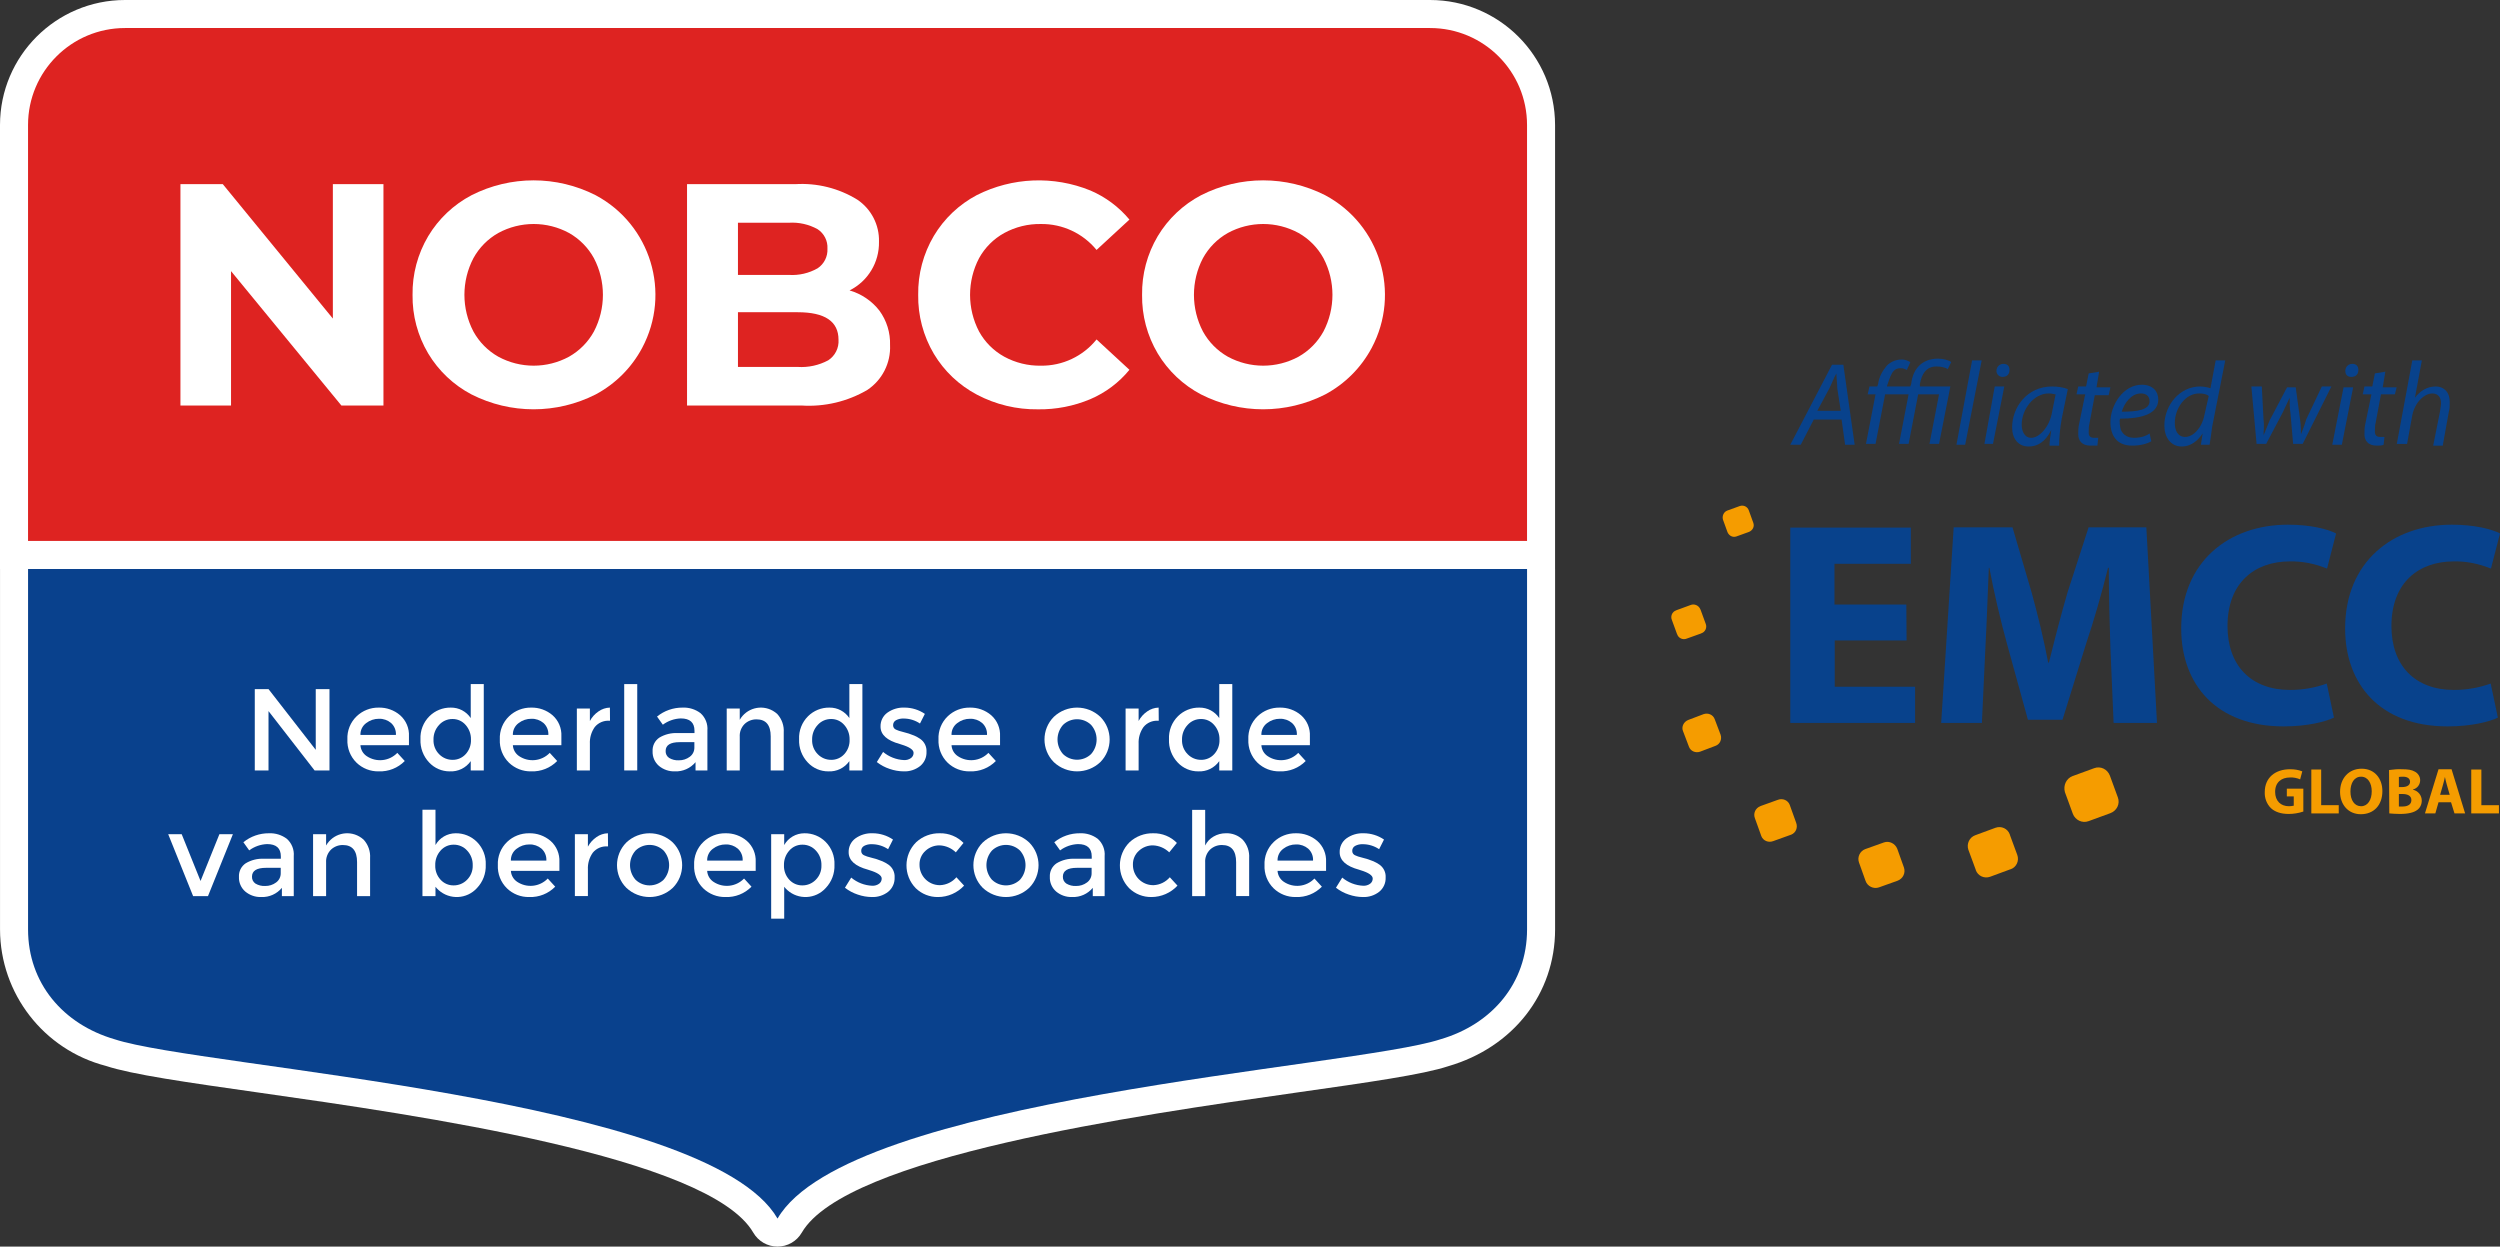 <?xml version="1.0" encoding="UTF-8"?> <svg xmlns="http://www.w3.org/2000/svg" id="Layer_1" data-name="Layer 1" viewBox="0 0 727.982 363"><rect x="0" y="0" width="727.982" height="363" fill="#333333" stroke="none"/><defs><style> .cls-1 { fill: #09418d; } .cls-1, .cls-2, .cls-3, .cls-4, .cls-5 { stroke-width: 0px; } .cls-2 { fill: #08428c; } .cls-3 { fill: #de2321; } .cls-4 { fill: #fff; } .cls-5 { fill: #f59c00; } </style></defs><g><path class="cls-4" d="m452.824,165.614V36.399c-.022-20.093-16.306-36.377-36.399-36.399H36.399C16.306.022.022,16.306,0,36.399v129.284h.007v104.965c.052,18.711,12.715,35.034,30.826,39.736,7.644,2.523,23.332,4.756,45.045,7.845,45.671,6.498,130.686,18.592,143.466,40.692,1.457,2.521,4.148,4.075,7.06,4.078h.008c2.91.001,5.601-1.548,7.06-4.066,12.84-22.108,97.832-34.207,143.496-40.704,21.71-3.089,37.396-5.322,44.758-7.757,18.895-5.497,31.105-21.128,31.105-39.823v-104.966l-.007-.069Z"></path><path class="cls-3" d="m416.426,8.163H36.4c-15.593.002-28.234,12.643-28.236,28.236v121.121h436.498V36.399c.004-15.59-12.632-28.232-28.222-28.236-.005,0-.009,0-.014,0"></path><path class="cls-1" d="m8.171,165.684v104.967c0,15.599,10.172,27.603,25.222,31.982,25.156,8.307,172.609,16.911,193.019,52.205,20.494-35.295,167.878-43.898,193.034-52.205,15.05-4.379,25.222-16.382,25.222-31.982v-104.967H8.171Z"></path><g><path class="cls-4" d="m111.659,53.626v64.459h-12.246l-32.138-39.136v39.136h-14.733V53.626h12.339l32.045,39.136v-39.136h14.733Z"></path><path class="cls-4" d="m137.305,114.861c-5.22-2.741-9.585-6.867-12.615-11.925-3.066-5.164-4.644-11.076-4.559-17.081-.085-6.005,1.493-11.917,4.559-17.082,3.031-5.058,7.395-9.184,12.615-11.925,11.357-5.77,24.786-5.77,36.143,0,16.02,8.546,22.079,28.46,13.533,44.48-3.069,5.753-7.78,10.464-13.533,13.533-11.357,5.77-24.786,5.77-36.143,0Zm28.408-11.004c3.042-1.722,5.545-4.257,7.228-7.32,3.5-6.691,3.5-14.672,0-21.364-1.683-3.064-4.186-5.598-7.228-7.321-6.43-3.5-14.197-3.5-20.627,0-3.043,1.721-5.545,4.256-7.228,7.321-3.5,6.691-3.5,14.672,0,21.364,1.682,3.064,4.185,5.599,7.228,7.321,6.43,3.5,14.197,3.5,20.627,0h0Z"></path><path class="cls-4" d="m256.047,90.413c2.145,2.915,3.248,6.466,3.13,10.083.23,5.195-2.265,10.133-6.583,13.03-5.801,3.403-12.488,4.991-19.2,4.558h-33.334V53.626h31.492c6.353-.4,12.674,1.176,18.095,4.512,4.062,2.732,6.442,7.354,6.307,12.247.125,5.984-3.208,11.505-8.563,14.181,3.427.993,6.455,3.038,8.655,5.847Zm-41.161-25.553v15.194h14.825c2.922.189,5.836-.484,8.38-1.934,1.893-1.266,2.978-3.436,2.855-5.71.129-2.262-.96-4.421-2.855-5.663-2.555-1.418-5.464-2.073-8.38-1.887h-14.825Zm26.29,40.056c2.006-1.308,3.15-3.596,2.993-5.985,0-5.341-3.96-8.011-11.879-8.011h-17.403v15.93h17.403c3.085.199,6.163-.471,8.887-1.934Z"></path><path class="cls-4" d="m284.454,114.908c-5.185-2.736-9.517-6.845-12.523-11.879-3.074-5.195-4.652-11.138-4.559-17.174-.093-6.036,1.485-11.979,4.559-17.174,3.005-5.034,7.338-9.143,12.523-11.878,10.309-5.2,22.363-5.687,33.058-1.336,4.407,1.887,8.304,4.79,11.373,8.472l-9.577,8.84c-3.971-4.853-9.937-7.633-16.207-7.551-3.728-.065-7.408.839-10.681,2.625-3.082,1.7-5.62,4.238-7.32,7.321-3.5,6.691-3.5,14.672,0,21.364,1.7,3.082,4.238,5.62,7.32,7.32,3.273,1.786,6.953,2.69,10.681,2.625,6.289.075,12.264-2.743,16.207-7.643l9.577,8.84c-3.058,3.736-6.976,6.674-11.419,8.564-4.808,2.017-9.98,3.02-15.194,2.946-6.204.089-12.332-1.384-17.819-4.282Z"></path><path class="cls-4" d="m349.74,114.861c-5.22-2.741-9.585-6.867-12.615-11.925-3.066-5.164-4.644-11.076-4.559-17.081-.085-6.005,1.493-11.917,4.559-17.082,3.031-5.058,7.395-9.184,12.615-11.925,11.357-5.77,24.786-5.77,36.143,0,16.02,8.546,22.079,28.46,13.533,44.48-3.069,5.753-7.78,10.464-13.533,13.533-11.357,5.77-24.786,5.77-36.143,0Zm28.408-11.004c3.042-1.722,5.545-4.257,7.228-7.32,3.5-6.691,3.5-14.672,0-21.364-1.683-3.064-4.186-5.598-7.228-7.321-6.43-3.5-14.197-3.5-20.627,0-3.043,1.721-5.545,4.256-7.228,7.321-3.5,6.691-3.5,14.672,0,21.364,1.682,3.064,4.185,5.599,7.228,7.321,6.43,3.5,14.197,3.5,20.627,0h0Z"></path></g><g><path class="cls-4" d="m91.944,200.661h3.998v23.684h-4.337l-13.417-17.28v17.28h-3.998v-23.684h3.998l13.756,17.687v-17.687Z"></path><path class="cls-4" d="m119.084,216.993h-14.129c.072,1.278.736,2.45,1.796,3.168,2.811,1.907,6.587,1.514,8.945-.932l2.169,2.372c-1.991,2.031-4.748,3.126-7.59,3.016-2.402.05-4.724-.858-6.455-2.524-1.812-1.776-2.78-4.242-2.66-6.777-.12-2.54.869-5.007,2.711-6.76,1.72-1.637,4.012-2.537,6.387-2.507,2.286-.059,4.514.732,6.251,2.219,1.744,1.541,2.692,3.792,2.575,6.116v2.609Zm-14.129-2.982h10.334c.081-1.319-.443-2.604-1.423-3.49-.979-.824-2.228-1.258-3.507-1.22-1.356-.011-2.675.436-3.744,1.27-1.086.803-1.707,2.089-1.66,3.439Z"></path><path class="cls-4" d="m124.979,222.041c-1.734-1.819-2.652-4.266-2.541-6.777-.117-2.504.831-4.942,2.609-6.709,1.652-1.636,3.892-2.54,6.217-2.507,2.33-.04,4.52,1.109,5.811,3.049v-9.894h3.795v25.141h-3.795v-2.711c-1.393,1.985-3.711,3.112-6.133,2.982-2.26.01-4.421-.924-5.963-2.575Zm1.254-6.624c-.06,1.576.542,3.106,1.66,4.218,1.024,1.05,2.431,1.637,3.897,1.626,1.442.021,2.824-.577,3.795-1.643,1.058-1.144,1.618-2.661,1.558-4.218.049-1.581-.508-3.121-1.558-4.303-.957-1.115-2.359-1.748-3.829-1.728-1.487-.012-2.907.618-3.896,1.728-1.091,1.169-1.676,2.722-1.627,4.32h0Z"></path><path class="cls-4" d="m163.469,216.993h-14.129c.072,1.278.736,2.45,1.796,3.168,2.811,1.907,6.587,1.514,8.945-.932l2.169,2.372c-1.991,2.031-4.748,3.126-7.59,3.016-2.402.05-4.724-.858-6.455-2.524-1.812-1.776-2.78-4.242-2.66-6.777-.12-2.54.869-5.007,2.711-6.76,1.72-1.637,4.012-2.537,6.387-2.507,2.286-.059,4.514.732,6.251,2.219,1.744,1.541,2.692,3.792,2.575,6.116v2.609Zm-14.129-2.982h10.334c.081-1.319-.443-2.604-1.423-3.49-.979-.824-2.228-1.258-3.507-1.22-1.356-.011-2.675.436-3.744,1.27-1.086.803-1.707,2.089-1.66,3.439Z"></path><path class="cls-4" d="m177.429,209.877c-1.625-.111-3.203.571-4.235,1.83-1.013,1.431-1.515,3.162-1.423,4.913v7.725h-3.795v-18.025h3.795v3.625c.595-1.113,1.449-2.065,2.49-2.778.976-.698,2.138-1.087,3.337-1.118l.034,3.829h-.203Z"></path><path class="cls-4" d="m185.56,224.345h-3.795v-25.141h3.795v25.141Z"></path><path class="cls-4" d="m205.991,224.345h-3.456v-2.406c-1.473,1.777-3.69,2.767-5.997,2.677-1.696.062-3.356-.505-4.659-1.593-1.232-1.062-1.912-2.627-1.847-4.252-.096-1.581.652-3.096,1.965-3.981,1.603-.959,3.455-1.419,5.32-1.321h4.913v-.678c0-2.394-1.333-3.591-3.998-3.592-1.884.071-3.702.709-5.218,1.83l-1.694-2.372c2.106-1.71,4.742-2.632,7.454-2.609,1.868-.081,3.706.488,5.201,1.609,1.432,1.277,2.179,3.154,2.016,5.065v11.622Zm-3.795-6.709v-1.525h-4.269c-2.733,0-4.1.858-4.1,2.575-.039.804.347,1.569,1.016,2.016.852.509,1.838.751,2.829.695,1.14.022,2.254-.335,3.168-1.016.881-.632,1.389-1.661,1.355-2.745Z"></path><path class="cls-4" d="m215.41,214.587v9.758h-3.795v-18.025h3.795v3.287c1.942-3.391,6.266-4.566,9.657-2.623.456.261.882.573,1.27.929,1.336,1.464,2.016,3.41,1.88,5.387v11.046h-3.795v-9.894c0-3.32-1.378-4.981-4.134-4.981-1.265-.017-2.489.45-3.422,1.304-1.022.995-1.555,2.389-1.457,3.812Z"></path><path class="cls-4" d="m235.231,222.041c-1.734-1.819-2.652-4.266-2.541-6.777-.117-2.504.831-4.942,2.609-6.709,1.652-1.636,3.892-2.54,6.217-2.507,2.33-.04,4.52,1.109,5.811,3.049v-9.894h3.795v25.141h-3.795v-2.711c-1.393,1.985-3.711,3.112-6.133,2.982-2.26.01-4.421-.924-5.963-2.575Zm1.254-6.624c-.06,1.576.542,3.106,1.66,4.218,1.024,1.05,2.431,1.637,3.897,1.626,1.442.021,2.824-.577,3.795-1.643,1.058-1.144,1.618-2.661,1.558-4.218.049-1.581-.508-3.121-1.558-4.303-.957-1.115-2.359-1.748-3.829-1.728-1.487-.012-2.907.618-3.896,1.728-1.091,1.169-1.676,2.722-1.627,4.32h0Z"></path><path class="cls-4" d="m269.791,218.958c.058,1.588-.631,3.112-1.863,4.117-1.358,1.067-3.052,1.614-4.778,1.542-1.391-.014-2.77-.254-4.083-.712-1.355-.444-2.622-1.12-3.744-1.999l1.83-2.948c1.718,1.437,3.861,2.271,6.099,2.372.725.04,1.443-.169,2.033-.593.476-.354.754-.915.745-1.508,0-.903-1.197-1.716-3.592-2.44-.133-.052-.269-.097-.407-.136-3.75-1.016-5.625-2.711-5.624-5.082-.046-1.576.681-3.076,1.948-4.015,1.47-1.059,3.255-1.59,5.065-1.508,2.104.008,4.157.645,5.896,1.83l-1.423,2.812c-1.41-.953-3.075-1.461-4.777-1.457-.765-.032-1.524.137-2.202.491-.542.288-.871.861-.847,1.474-.011.573.343,1.09.881,1.287.548.252,1.122.445,1.711.576.734.181,1.383.362,1.948.542.564.181,1.112.384,1.643.61.598.263,1.171.581,1.711.949,1.24.851,1.936,2.295,1.83,3.795Z"></path><path class="cls-4" d="m291.205,216.993h-14.129c.072,1.278.736,2.45,1.796,3.168,2.811,1.907,6.587,1.514,8.945-.932l2.169,2.372c-1.991,2.031-4.748,3.126-7.59,3.016-2.402.05-4.724-.858-6.455-2.524-1.812-1.776-2.78-4.242-2.66-6.777-.12-2.54.869-5.007,2.711-6.76,1.72-1.637,4.012-2.537,6.387-2.507,2.286-.059,4.514.732,6.251,2.219,1.744,1.541,2.692,3.792,2.575,6.116v2.609Zm-14.129-2.982h10.334c.081-1.319-.443-2.604-1.423-3.49-.979-.824-2.228-1.258-3.507-1.22-1.356-.011-2.675.436-3.744,1.27-1.086.803-1.707,2.089-1.66,3.439Z"></path><path class="cls-4" d="m320.411,221.922c-3.804,3.592-9.749,3.592-13.553,0-3.614-3.65-3.614-9.53,0-13.18,3.804-3.591,9.749-3.591,13.553,0,3.614,3.65,3.614,9.53,0,13.18Zm-10.859-2.338c2.281,2.191,5.885,2.191,8.166,0,2.146-2.429,2.146-6.076,0-8.505-2.281-2.191-5.885-2.191-8.166,0-2.146,2.429-2.146,6.076,0,8.505Z"></path><path class="cls-4" d="m337.217,209.877c-1.625-.111-3.203.571-4.235,1.83-1.013,1.431-1.515,3.162-1.423,4.913v7.725h-3.795v-18.025h3.795v3.625c.595-1.113,1.449-2.065,2.49-2.778.976-.698,2.138-1.087,3.337-1.118l.034,3.829h-.203Z"></path><path class="cls-4" d="m342.942,222.041c-1.734-1.819-2.652-4.266-2.541-6.777-.117-2.504.831-4.942,2.609-6.709,1.652-1.636,3.892-2.54,6.217-2.507,2.33-.04,4.52,1.109,5.811,3.049v-9.894h3.795v25.141h-3.795v-2.711c-1.393,1.985-3.711,3.112-6.133,2.982-2.26.01-4.421-.924-5.963-2.575Zm1.254-6.624c-.06,1.576.542,3.106,1.66,4.218,1.024,1.05,2.431,1.637,3.897,1.626,1.442.021,2.824-.577,3.795-1.643,1.058-1.144,1.618-2.661,1.558-4.218.049-1.581-.508-3.121-1.558-4.303-.957-1.115-2.359-1.748-3.829-1.728-1.487-.012-2.907.618-3.896,1.728-1.091,1.169-1.676,2.722-1.627,4.32h0Z"></path><path class="cls-4" d="m381.433,216.993h-14.129c.072,1.278.736,2.45,1.796,3.168,2.811,1.907,6.587,1.514,8.945-.932l2.168,2.372c-1.991,2.031-4.748,3.126-7.59,3.016-2.402.05-4.724-.858-6.455-2.524-1.812-1.776-2.78-4.242-2.66-6.777-.12-2.54.869-5.007,2.711-6.76,1.72-1.637,4.012-2.537,6.387-2.507,2.286-.059,4.514.732,6.251,2.219,1.744,1.541,2.692,3.792,2.575,6.116v2.609Zm-14.129-2.982h10.334c.081-1.319-.443-2.604-1.423-3.49-.979-.824-2.228-1.258-3.507-1.22-1.356-.011-2.675.436-3.744,1.27-1.086.803-1.707,2.089-1.66,3.439Z"></path><path class="cls-4" d="m56.231,260.938l-7.251-18.025h3.93l5.489,13.621,5.489-13.621h3.93l-7.251,18.025h-4.337Z"></path><path class="cls-4" d="m85.54,260.938h-3.456v-2.406c-1.473,1.777-3.69,2.767-5.997,2.677-1.696.062-3.356-.505-4.659-1.592-1.232-1.062-1.912-2.627-1.847-4.252-.096-1.581.652-3.096,1.965-3.981,1.603-.959,3.455-1.419,5.32-1.321h4.913v-.678c0-2.394-1.333-3.591-3.998-3.592-1.884.071-3.702.709-5.218,1.83l-1.694-2.372c2.106-1.71,4.742-2.632,7.454-2.609,1.868-.081,3.706.488,5.201,1.609,1.432,1.277,2.179,3.154,2.016,5.065v11.622Zm-3.795-6.709v-1.525h-4.269c-2.733,0-4.1.858-4.1,2.575-.039.804.347,1.569,1.016,2.016.852.509,1.838.751,2.829.695,1.14.022,2.254-.335,3.168-1.016.881-.632,1.389-1.661,1.355-2.745Z"></path><path class="cls-4" d="m94.959,251.18v9.758h-3.795v-18.025h3.795v3.287c1.943-3.391,6.266-4.566,9.658-2.623.456.261.882.573,1.27.929,1.336,1.464,2.015,3.41,1.88,5.387v11.046h-3.795v-9.894c0-3.32-1.378-4.981-4.134-4.981-1.265-.017-2.489.45-3.422,1.304-1.022.995-1.555,2.389-1.457,3.812Z"></path><path class="cls-4" d="m132.67,242.642c2.321-.039,4.559.866,6.2,2.507,1.755,1.766,2.689,4.188,2.575,6.675.102,2.512-.821,4.958-2.558,6.777-2.94,3.248-7.956,3.498-11.204.558-.316-.286-.609-.598-.875-.931v2.711h-3.795v-25.141h3.795v10.266c1.197-2.112,3.435-3.418,5.862-3.422Zm-5.929,9.318c-.06,1.557.501,3.074,1.559,4.218.971,1.066,2.353,1.665,3.795,1.643,1.466.01,2.873-.577,3.896-1.626,1.118-1.112,1.72-2.642,1.66-4.218.051-1.593-.534-3.142-1.626-4.303-.995-1.101-2.413-1.724-3.897-1.711-1.466-.021-2.867.605-3.829,1.711-1.052,1.175-1.61,2.71-1.559,4.286Z"></path><path class="cls-4" d="m162.893,253.586h-14.129c.072,1.278.736,2.45,1.796,3.168,2.811,1.907,6.587,1.514,8.945-.932l2.169,2.372c-1.991,2.031-4.748,3.126-7.59,3.016-2.402.05-4.724-.858-6.455-2.524-1.812-1.776-2.78-4.242-2.66-6.776-.12-2.54.869-5.007,2.711-6.76,1.72-1.637,4.012-2.537,6.387-2.507,2.286-.059,4.514.732,6.251,2.219,1.744,1.541,2.692,3.792,2.575,6.116v2.609Zm-14.129-2.982h10.334c.081-1.319-.443-2.604-1.423-3.49-.979-.824-2.228-1.258-3.507-1.22-1.356-.011-2.675.436-3.744,1.27-1.086.803-1.707,2.089-1.66,3.439h0Z"></path><path class="cls-4" d="m176.852,246.47c-1.625-.111-3.203.571-4.235,1.83-1.013,1.431-1.515,3.162-1.423,4.913v7.725h-3.795v-18.025h3.795v3.625c.595-1.113,1.449-2.065,2.49-2.778.976-.698,2.138-1.087,3.337-1.118l.034,3.829h-.203Z"></path><path class="cls-4" d="m195.928,258.516c-3.804,3.592-9.749,3.592-13.553,0-3.614-3.65-3.614-9.53,0-13.18,3.804-3.591,9.749-3.591,13.553,0,3.614,3.65,3.614,9.53,0,13.18Zm-10.859-2.338c2.281,2.191,5.885,2.191,8.166,0,2.146-2.429,2.146-6.076,0-8.505-2.281-2.191-5.885-2.191-8.166,0-2.146,2.429-2.146,6.076,0,8.505Z"></path><path class="cls-4" d="m220.052,253.586h-14.129c.072,1.278.736,2.45,1.796,3.168,2.811,1.907,6.587,1.514,8.945-.932l2.168,2.372c-1.991,2.031-4.748,3.126-7.59,3.016-2.402.05-4.724-.858-6.455-2.524-1.812-1.776-2.78-4.242-2.66-6.776-.12-2.54.869-5.007,2.711-6.76,1.72-1.637,4.012-2.537,6.387-2.507,2.286-.059,4.514.732,6.251,2.219,1.744,1.541,2.692,3.792,2.575,6.116v2.609Zm-14.129-2.982h10.334c.081-1.319-.443-2.604-1.423-3.49-.979-.824-2.228-1.258-3.507-1.22-1.356-.011-2.675.436-3.744,1.27-1.086.803-1.707,2.089-1.66,3.439h0Z"></path><path class="cls-4" d="m234.215,242.642c2.321-.039,4.559.866,6.2,2.507,1.755,1.766,2.689,4.188,2.575,6.675.102,2.512-.821,4.958-2.558,6.777-2.94,3.248-7.956,3.498-11.204.558-.316-.286-.609-.598-.875-.931v9.284h-3.795v-24.599h3.795v3.151c1.197-2.112,3.435-3.418,5.862-3.422Zm-5.929,9.318c-.06,1.557.501,3.074,1.559,4.218.971,1.066,2.353,1.665,3.795,1.643,1.466.01,2.873-.577,3.896-1.626,1.118-1.112,1.72-2.642,1.66-4.218.051-1.593-.534-3.142-1.626-4.303-.995-1.101-2.413-1.724-3.897-1.711-1.466-.021-2.867.605-3.829,1.711-1.052,1.175-1.61,2.71-1.559,4.286Z"></path><path class="cls-4" d="m260.507,255.551c.058,1.588-.631,3.112-1.863,4.117-1.358,1.067-3.052,1.614-4.778,1.542-1.391-.014-2.77-.254-4.083-.712-1.355-.444-2.622-1.12-3.744-1.999l1.83-2.948c1.718,1.437,3.861,2.271,6.099,2.372.726.04,1.443-.169,2.033-.593.476-.354.754-.915.745-1.508,0-.903-1.197-1.716-3.592-2.44-.133-.052-.269-.097-.407-.136-3.75-1.016-5.625-2.711-5.624-5.082-.046-1.576.681-3.076,1.948-4.015,1.47-1.059,3.255-1.59,5.065-1.508,2.104.008,4.157.645,5.896,1.83l-1.423,2.812c-1.41-.953-3.075-1.461-4.777-1.457-.765-.032-1.524.137-2.202.491-.542.288-.871.861-.847,1.474-.011.573.343,1.09.881,1.287.548.252,1.122.445,1.711.576.734.181,1.383.362,1.948.542.564.181,1.112.384,1.643.61.598.263,1.171.581,1.711.949,1.24.851,1.936,2.295,1.83,3.795Z"></path><path class="cls-4" d="m273.145,261.209c-2.411.038-4.738-.882-6.472-2.558-3.66-3.743-3.607-9.74.119-13.417,1.876-1.725,4.348-2.654,6.895-2.592,2.583-.052,5.072.966,6.878,2.812l-2.236,2.745c-1.267-1.233-2.943-1.957-4.71-2.033-1.523-.022-2.997.542-4.117,1.576-1.155,1.03-1.794,2.519-1.745,4.066-.025,3.259,2.596,5.921,5.855,5.947.042,0,.084,0,.126,0,1.838-.071,3.564-.906,4.761-2.304l2.236,2.439c-1.959,2.113-4.708,3.316-7.59,3.321Z"></path><path class="cls-4" d="m299.709,258.516c-3.804,3.592-9.749,3.592-13.553,0-3.614-3.65-3.614-9.53,0-13.18,3.804-3.591,9.749-3.591,13.553,0,3.614,3.65,3.614,9.53,0,13.18Zm-10.859-2.338c2.281,2.191,5.885,2.191,8.166,0,2.146-2.429,2.146-6.076,0-8.505-2.281-2.191-5.885-2.191-8.166,0-2.146,2.429-2.146,6.076,0,8.505Z"></path><path class="cls-4" d="m321.665,260.938h-3.456v-2.406c-1.473,1.777-3.69,2.767-5.997,2.677-1.696.062-3.356-.505-4.659-1.592-1.232-1.062-1.912-2.627-1.847-4.252-.096-1.581.652-3.096,1.965-3.981,1.603-.959,3.455-1.419,5.32-1.321h4.913v-.678c0-2.394-1.333-3.591-3.998-3.592-1.884.071-3.702.709-5.218,1.83l-1.694-2.372c2.106-1.71,4.742-2.632,7.454-2.609,1.868-.081,3.706.488,5.201,1.609,1.432,1.277,2.179,3.154,2.016,5.065v11.622Zm-3.795-6.709v-1.525h-4.269c-2.733,0-4.1.858-4.1,2.575-.039.804.347,1.569,1.016,2.016.852.509,1.838.751,2.829.695,1.14.022,2.254-.335,3.168-1.016.881-.632,1.389-1.661,1.355-2.745Z"></path><path class="cls-4" d="m335.285,261.209c-2.411.038-4.738-.882-6.472-2.558-3.66-3.743-3.607-9.74.119-13.417,1.876-1.725,4.348-2.654,6.895-2.592,2.583-.052,5.072.966,6.878,2.812l-2.236,2.745c-1.267-1.233-2.943-1.957-4.71-2.033-1.523-.022-2.997.542-4.117,1.576-1.155,1.03-1.794,2.519-1.745,4.066-.025,3.259,2.596,5.921,5.854,5.947.042,0,.084,0,.126,0,1.838-.071,3.564-.906,4.761-2.304l2.236,2.439c-1.959,2.113-4.708,3.316-7.59,3.32Z"></path><path class="cls-4" d="m350.939,251.18v9.758h-3.795v-25.107h3.795v10.368c.535-1.099,1.392-2.009,2.456-2.609,1.074-.627,2.297-.954,3.541-.949,1.829-.078,3.61.595,4.93,1.863,1.336,1.464,2.016,3.41,1.88,5.387v11.046h-3.795v-9.894c0-3.32-1.378-4.981-4.134-4.981-1.265-.017-2.489.45-3.422,1.304-1.022.995-1.555,2.389-1.457,3.812Z"></path><path class="cls-4" d="m386.142,253.586h-14.129c.072,1.278.736,2.45,1.796,3.168,2.811,1.907,6.587,1.514,8.945-.932l2.168,2.372c-1.991,2.031-4.748,3.126-7.59,3.016-2.402.05-4.724-.858-6.455-2.524-1.812-1.776-2.78-4.242-2.66-6.776-.12-2.54.869-5.007,2.711-6.76,1.72-1.637,4.012-2.537,6.387-2.507,2.286-.059,4.514.732,6.251,2.219,1.744,1.541,2.692,3.792,2.575,6.116v2.609Zm-14.129-2.982h10.334c.081-1.319-.443-2.604-1.423-3.49-.979-.824-2.228-1.258-3.507-1.22-1.356-.011-2.675.436-3.744,1.27-1.086.803-1.707,2.089-1.66,3.439h0Z"></path><path class="cls-4" d="m403.49,255.551c.058,1.588-.631,3.112-1.863,4.117-1.358,1.067-3.052,1.614-4.778,1.542-1.391-.014-2.77-.254-4.083-.712-1.355-.444-2.622-1.12-3.744-1.999l1.83-2.948c1.718,1.437,3.861,2.271,6.099,2.372.725.04,1.443-.169,2.033-.593.476-.354.754-.915.745-1.508,0-.903-1.197-1.716-3.592-2.44-.133-.052-.269-.097-.407-.136-3.75-1.016-5.625-2.711-5.624-5.082-.046-1.576.681-3.076,1.948-4.015,1.47-1.059,3.255-1.59,5.065-1.508,2.104.008,4.157.645,5.896,1.83l-1.423,2.812c-1.41-.953-3.075-1.461-4.777-1.457-.765-.032-1.524.137-2.202.491-.542.288-.871.861-.847,1.474-.011.573.343,1.09.881,1.287.548.252,1.122.445,1.711.576.734.181,1.383.362,1.948.542.564.181,1.112.384,1.643.61.598.263,1.171.581,1.711.949,1.24.851,1.936,2.295,1.83,3.795Z"></path></g></g><g><path class="cls-5" d="m488.31,184.557l-1.472-4.029c-.465-1.085.077-2.402,1.24-2.79.077,0,.077-.077.155-.077l4.029-1.472c1.085-.465,2.402.077,2.867,1.24,0,.077.077.077.077.155l1.472,4.029c.465,1.085-.077,2.402-1.24,2.79-.077,0-.077.077-.155.077l-4.107,1.472c-1.085.465-2.402-.077-2.79-1.24-.052-.052-.077-.103-.077-.155"></path><path class="cls-5" d="m552.548,256.466l-5.424,1.937c-1.55.542-3.332-.31-3.874-1.86l-1.937-5.424c-.542-1.55.31-3.332,1.86-3.874l5.424-1.937c1.55-.542,3.255.31,3.874,1.86l1.937,5.424c.542,1.55-.232,3.255-1.86,3.874"></path><path class="cls-5" d="m502.955,148.679l3.642-1.317c1.085-.387,2.247.155,2.635,1.24l1.317,3.642c.387,1.085-.155,2.17-1.24,2.635l-3.642,1.317c-1.085.387-2.17-.155-2.635-1.24l-1.317-3.642c-.31-1.085.232-2.247,1.24-2.635"></path><path class="cls-5" d="m491.564,209.663l4.494-1.705c1.317-.465,2.79.155,3.255,1.472l1.705,4.494c.465,1.317-.155,2.79-1.472,3.255l-4.494,1.705c-1.317.465-2.79-.155-3.255-1.472l-1.705-4.494c-.542-1.24.155-2.712,1.472-3.255"></path><path class="cls-5" d="m512.719,234.692l4.959-1.782c1.395-.542,2.945.077,3.487,1.472,0,.077.077.155.077.232l1.782,4.959c.542,1.395-.077,2.945-1.472,3.487-.077,0-.155.077-.232.077l-4.959,1.782c-1.395.542-2.945-.077-3.487-1.472,0-.077-.077-.155-.077-.232l-1.782-4.959c-.542-1.395.155-2.945,1.55-3.487.077,0,.077-.077.155-.077"></path><path class="cls-5" d="m575.174,243.215l5.889-2.17c1.705-.62,3.564.232,4.184,1.937v.077l2.17,5.889c.62,1.705-.232,3.564-1.937,4.184h-.077l-5.889,2.17c-1.705.62-3.564-.232-4.184-1.937v-.077l-2.17-5.889c-.542-1.705.31-3.564,2.015-4.184"></path><path class="cls-5" d="m603.458,226.013l6.354-2.325c1.86-.697,3.874.31,4.572,2.17h0l2.325,6.354c.697,1.86-.31,3.874-2.17,4.572h0l-6.354,2.325c-1.86.697-3.874-.31-4.572-2.092h0l-2.325-6.354c-.542-1.937.387-3.952,2.17-4.649"></path><g><path class="cls-2" d="m555.182,186.494h-20.922v13.483h23.402v10.538h-36.342v-56.877h35.102v10.538h-22.239v11.856h20.922s.077,10.461.077,10.461Z"></path><path class="cls-2" d="m614.539,188.741c-.232-6.819-.465-15.11-.465-23.402h-.232c-1.782,7.284-4.107,15.343-6.354,22.007l-6.896,22.239h-10.074l-6.044-21.929c-1.86-6.742-3.797-14.878-5.192-22.317h-.155c-.31,7.671-.62,16.428-1.007,23.557l-1.007,21.619h-11.856l3.642-56.954h17.125l5.579,18.985c1.782,6.509,3.564,13.715,4.804,20.38h.232c1.627-6.587,3.564-14.103,5.424-20.457l6.122-18.907h16.815l3.1,56.954h-12.631l-.93-21.774h0Z"></path><path class="cls-2" d="m679.629,208.965c-2.402,1.162-7.671,2.557-14.645,2.557-19.682,0-29.833-12.321-29.833-28.516,0-19.45,13.87-30.221,31.073-30.221,6.664,0,11.701,1.317,14.025,2.557l-2.635,10.228c-3.409-1.395-7.129-2.17-10.848-2.092-10.228,0-18.132,6.199-18.132,18.83,0,11.391,6.742,18.597,18.21,18.597,3.642,0,7.284-.62,10.693-1.86l2.092,9.919h0Z"></path><path class="cls-2" d="m727.362,208.965c-2.325,1.162-7.671,2.557-14.645,2.557-19.682,0-29.833-12.321-29.833-28.516,0-19.45,13.87-30.221,31.073-30.221,6.664,0,11.701,1.317,14.025,2.557l-2.635,10.228c-3.409-1.395-7.129-2.17-10.848-2.092-10.228,0-18.132,6.199-18.132,18.83,0,11.391,6.742,18.597,18.21,18.597,3.642,0,7.284-.62,10.693-1.86l2.092,9.919h0Z"></path></g><g><path class="cls-5" d="m670.718,236.319c-1.395.465-2.867.697-4.262.697-2.325,0-4.029-.62-5.192-1.705-1.24-1.24-1.86-2.945-1.782-4.649,0-4.262,3.1-6.664,7.361-6.664,1.24,0,2.402.155,3.564.62l-.62,2.325c-.93-.387-1.937-.62-3.022-.542-2.402,0-4.262,1.395-4.262,4.184,0,2.635,1.627,4.184,4.029,4.184.465,0,.93-.077,1.395-.155v-2.712h-2.015v-2.247h4.804v6.664Z"></path><path class="cls-5" d="m672.965,224.076h2.945v10.383h5.114v2.402h-7.981v-12.786h-.078Z"></path><path class="cls-5" d="m693.732,230.352c0,4.184-2.557,6.742-6.277,6.742s-6.044-2.867-6.044-6.509c0-3.874,2.48-6.742,6.277-6.742,3.874,0,6.044,2.945,6.044,6.509Zm-9.299.155c0,2.48,1.162,4.262,3.1,4.262s3.1-1.86,3.1-4.339c0-2.325-1.085-4.262-3.1-4.262s-3.1,1.86-3.1,4.339h0Z"></path><path class="cls-5" d="m695.669,224.231c1.24-.155,2.48-.31,3.719-.232,1.782,0,2.867.155,3.797.697.93.465,1.55,1.472,1.55,2.48,0,1.317-.852,2.402-2.092,2.712v.077c1.472.31,2.557,1.627,2.557,3.177,0,1.085-.465,2.092-1.317,2.712-.93.697-2.48,1.162-5.037,1.162-1.085,0-2.092-.077-3.1-.155l-.077-12.631h0Zm2.867,4.959h.93c1.55,0,2.325-.62,2.325-1.55s-.775-1.472-2.015-1.472c-.387,0-.852,0-1.24.077v2.945Zm0,5.657h1.162c1.317,0,2.48-.542,2.48-1.86s-1.162-1.782-2.635-1.782h-1.007s0,3.642,0,3.642Z"></path><path class="cls-5" d="m710.082,233.607l-.93,3.255h-3.022l3.952-12.863h3.797l3.952,12.863h-3.1l-1.007-3.255h-3.642Zm3.255-2.17l-.775-2.712c-.232-.775-.465-1.705-.62-2.48h0c-.155.775-.387,1.705-.62,2.48l-.775,2.712h2.79Z"></path><path class="cls-5" d="m719.613,224.076h2.945v10.383h5.114v2.402h-8.059s0-12.786,0-12.786Z"></path></g><g><path class="cls-2" d="m528.159,122.165l-3.8,7.346h-3.04l12.159-23.305h3.293l3.293,23.305h-2.787l-1.013-7.346s-8.106,0-8.106,0Zm7.853-2.533l-1.013-6.586c0-1.267-.253-3.04-.253-4.306h0c-.76,1.267-1.267,2.787-2.027,4.306l-3.546,6.586h6.84,0Z"></path><path class="cls-2" d="m567.171,107.473c-.76-.507-2.027-.76-3.293-.76-3.04,0-4.306,2.28-4.813,5.066v.76h8.866l-3.293,16.719h-2.787l2.787-14.439h-6.08l-2.787,14.439h-2.787l2.787-14.439h-6.84l-2.787,14.439h-2.787l2.787-14.439h-2.28l.507-2.28h2.28l.253-.76c.253-2.027,1.267-3.8,2.533-5.32,1.013-1.013,2.533-1.773,4.306-1.773,1.267,0,2.027.507,2.533.76l-1.013,2.28c-.507-.253-1.013-.507-1.773-.507-1.013,0-1.52.253-2.027.76-.76.76-1.267,2.28-1.773,3.8l-.253.76h6.84l.253-.76c.507-4.56,3.293-7.346,7.853-7.346,1.52,0,3.293.507,3.8,1.013l-1.013,2.027h0Z"></path><path class="cls-2" d="m569.704,129.512l4.56-24.572h2.787l-4.813,24.572s-2.533,0-2.533,0Z"></path><path class="cls-2" d="m577.81,129.512l3.04-16.972h2.787l-3.293,16.719h-2.533v.253Zm3.546-21.532c0-1.013.76-2.027,2.027-2.027s1.773.76,1.773,1.773c0,1.267-.76,2.027-2.027,2.027-1.013,0-1.773-.76-1.773-1.773Z"></path><path class="cls-2" d="m596.809,129.512c0-1.013.253-2.533.507-4.306h0c-1.773,3.546-4.053,4.813-6.586,4.813-3.04,0-4.813-2.28-4.813-5.573,0-5.826,4.306-11.906,11.653-11.906,1.52,0,3.293.253,4.56.76l-1.773,8.613c-.507,2.787-.76,5.826-.76,7.853h-2.787s0-.253,0-.253Zm1.773-14.693c-.507,0-1.013-.253-2.027-.253-4.306,0-7.853,4.56-7.853,9.12,0,1.773.76,3.8,2.787,3.8,2.28,0,5.32-3.04,6.08-7.6,0,0,1.013-5.066,1.013-5.066Z"></path><path class="cls-2" d="m611.249,108.233l-.76,4.56h4.053l-.507,2.28h-4.053l-1.52,8.106c-.253,1.013-.253,1.773-.253,2.787s.507,1.52,1.52,1.52h1.267l-.253,2.28h-2.027c-2.533,0-3.546-1.52-3.546-3.293,0-1.013,0-2.027.253-3.04l1.773-8.613h-2.533l.507-2.28h2.28l.76-3.8,3.04-.507h0Z"></path><path class="cls-2" d="m626.448,128.498c-1.267.76-3.293,1.267-5.573,1.267-4.56,0-6.333-3.04-6.333-6.84,0-5.066,3.8-10.893,9.12-10.893,3.293,0,4.813,2.027,4.813,4.306,0,4.306-5.066,5.573-11.146,5.573-.253.76,0,2.28.253,3.293.76,1.52,2.027,2.28,3.8,2.28,2.027,0,3.546-.507,4.56-1.267l.507,2.28h0Zm-3.04-13.933c-2.787,0-4.813,2.787-5.573,5.32,4.56,0,8.106-.507,8.106-3.04,0-1.52-1.013-2.28-2.533-2.28Z"></path><path class="cls-2" d="m647.98,104.94l-3.8,19.252c-.253,1.773-.507,3.8-.76,5.32h-2.533l.507-3.293h0c-1.52,2.28-3.546,3.8-6.08,3.8-3.293,0-5.066-2.787-5.066-6.08,0-6.08,4.56-11.399,10.386-11.399,1.013,0,2.28.253,3.04.507l1.52-8.106s2.787,0,2.787,0Zm-4.813,10.386c-.507-.507-1.52-.76-2.787-.76-4.053,0-7.093,4.306-7.093,8.613,0,2.027.76,4.053,3.04,4.053s4.813-2.533,5.573-6.333c0,0,1.267-5.573,1.267-5.573Z"></path><path class="cls-2" d="m658.619,112.539l.507,9.626c.253,2.027,0,3.04,0,4.56h0c.507-1.013,1.013-2.533,1.773-4.306l5.066-9.626h2.533l1.267,9.373c.253,1.773.253,3.293.253,4.306h0c.507-1.267,1.013-2.533,1.52-4.306l4.56-9.626h2.787l-8.36,16.719h-2.787l-.76-8.866c-.253-1.52-.253-3.04-.253-4.56h0c-.76,1.52-1.267,2.787-2.027,4.306l-4.813,9.12h-2.787l-1.52-16.719h3.04,0Z"></path><path class="cls-2" d="m679.138,129.512l3.293-16.719h2.787l-3.293,16.719h-2.787Zm3.8-21.532c0-1.013.76-2.027,2.027-2.027s1.773.76,1.773,1.773c0,1.267-.76,2.027-2.027,2.027s-1.773-.76-1.773-1.773Z"></path><path class="cls-2" d="m694.591,108.233l-.76,4.56h4.053l-.507,2.027h-4.053l-1.52,8.106c-.253,1.013-.253,1.773-.253,2.787s.507,1.52,1.52,1.52h1.267l-.253,2.28c-.507.253-1.267.253-2.027.253-2.533,0-3.546-1.52-3.546-3.293,0-1.013,0-2.027.253-3.04l1.773-8.613h-2.533l.507-2.28h2.28l.76-3.8,3.04-.507h0Z"></path><path class="cls-2" d="m697.884,129.512l4.56-24.572h2.787l-2.027,10.893h0c1.52-2.027,3.546-3.293,6.08-3.293,2.027,0,4.053,1.267,4.053,4.56,0,1.013,0,2.027-.253,2.787l-1.773,9.879h-2.787l2.027-10.133c0-.507.253-1.267.253-2.28,0-1.52-.76-2.787-2.533-2.787-2.28,0-5.066,2.533-5.826,6.333l-1.52,8.36h-3.04v.253h0Z"></path></g></g></svg> 